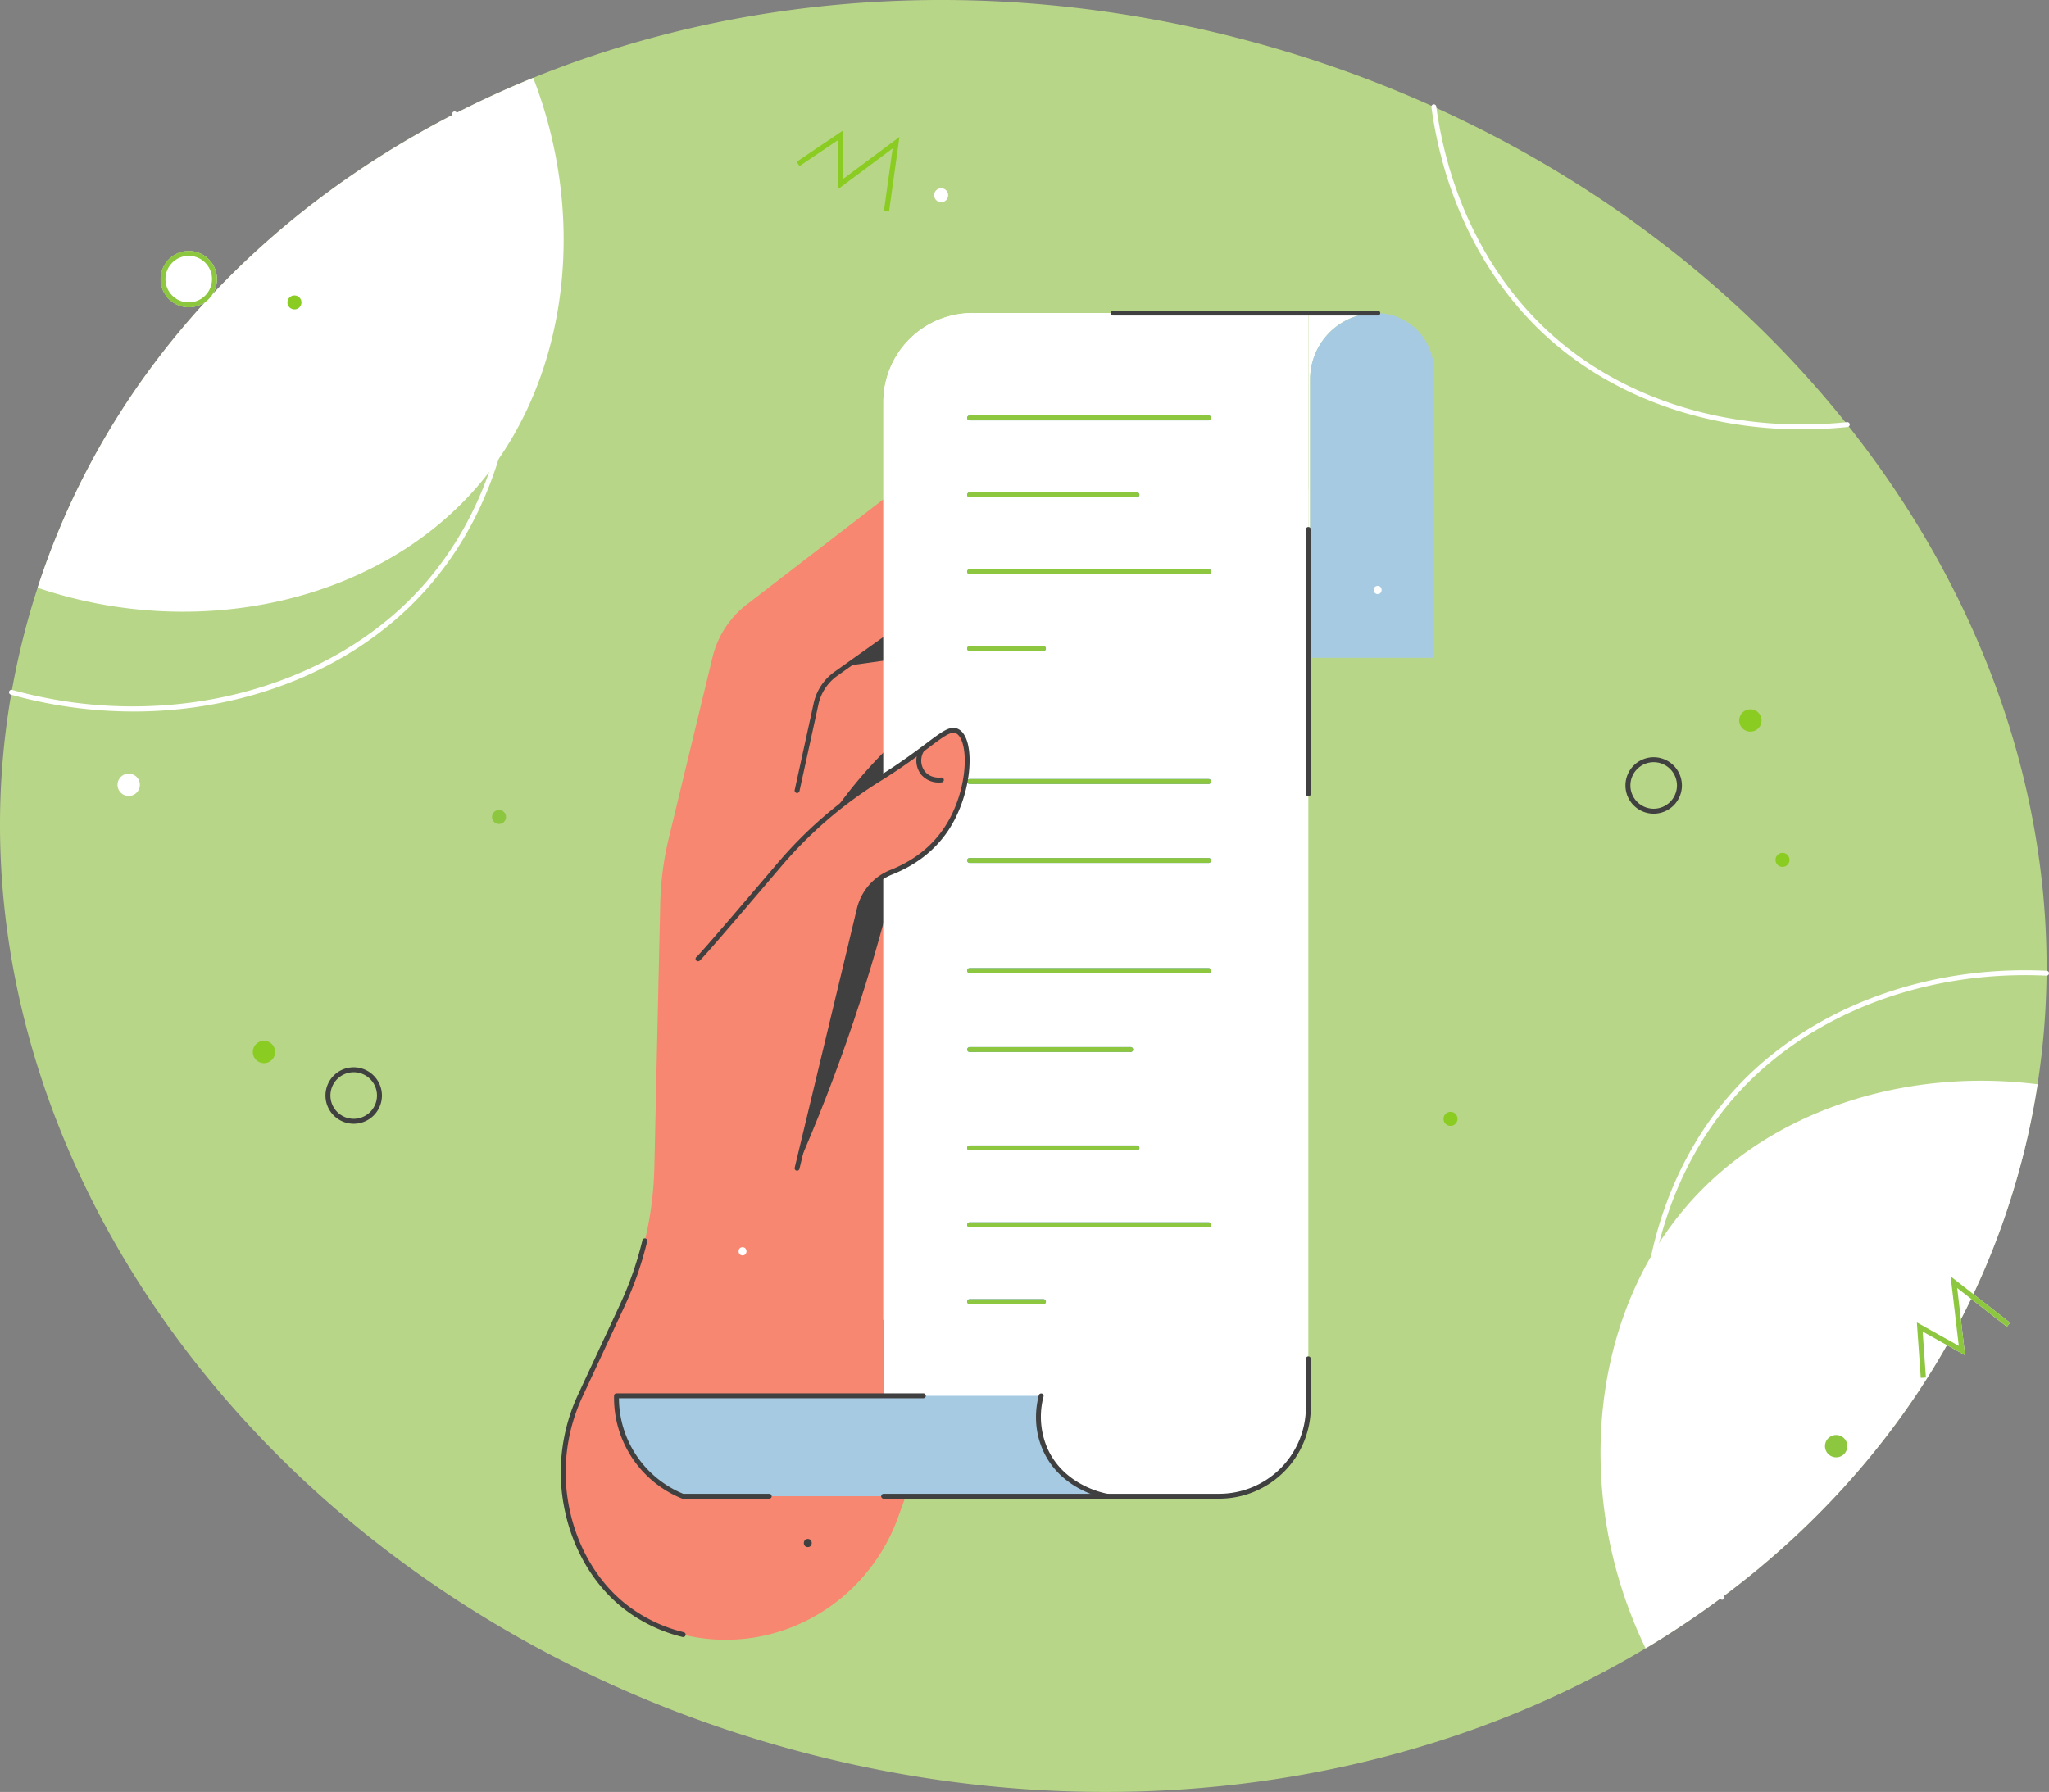 <svg xmlns="http://www.w3.org/2000/svg" xmlns:xlink="http://www.w3.org/1999/xlink" width="1255.465" height="1098.246" viewBox="0 0 1255.465 1098.246"><rect x="0" y="0" width="1255.465" height="1098.246" fill="#808080" stroke="none"/><defs><clipPath id="clip-path"><rect id="Rectangle_2" data-name="Rectangle 2" width="1255.465" height="1098.246" transform="translate(0 0.004)" fill="none"></rect></clipPath></defs><g id="Group_28" data-name="Group 28" transform="translate(0 -0.004)"><g id="Group_27" data-name="Group 27" clip-path="url(#clip-path)"><path id="Path_1" data-name="Path 1" d="M1253.965,596.471a469.9,469.9,0,0,1-44.84,196.666c-.445.98-.91,1.95-1.385,2.92q-3.031,6.339-6.267,12.565c-.849,1.668-1.718,3.316-2.6,4.964q-2.153,4.062-4.387,8.065c-.515.921-1.031,1.841-1.556,2.75q-5.823,10.326-12.181,20.3v.009c-32.9,51.875-75.6,97.008-125.6,134.227a554.692,554.692,0,0,1-46.851,31.315c-144.477,86.384-335.653,114.06-526.445,61.023C162.392,982.473-41.227,699.293,7.07,424.289Q11,401.894,17.178,379.621q2.729-9.795,5.852-19.4c21.511-66.26,56.889-125.17,102.8-175.2q2.229-2.44,4.518-4.862c41.818-44.375,92.025-81.552,148.206-110.381q23.41-12.024,48.166-22.087C457.975-5.652,615.188-16.651,772.138,26.977a740.019,740.019,0,0,1,106.4,38.492c102.982,46.476,189.437,114.393,253.331,194.744,78.612,98.857,123.067,216.528,122.1,336.258" fill="#b8d687"></path><path id="Path_2" data-name="Path 2" d="M400.93,715.619l3.611-161.794a188.155,188.155,0,0,1,5.218-40l26.8-110.943a58.235,58.235,0,0,1,21.082-32.47l97.96-75.421,173.861,369.96-149.1,181.442-30.09,83.5c-16.259,45.119-59.105,75.729-107.06,75.086-22.044-.295-43.179-7.049-59.959-20.1-21.354-16.611-34.534-42.55-37.59-71.194a111.522,111.522,0,0,1,10.09-58.8l25.46-54.7a211.578,211.578,0,0,0,19.708-84.562" fill="#f78771"></path><path id="Path_3" data-name="Path 3" d="M418.607,1003.334a1.474,1.474,0,0,1-.364-.045,95.667,95.667,0,0,1-35.9-17.232c-21.107-16.418-35.015-42.741-38.16-72.219A112.982,112.982,0,0,1,354.4,854.251l25.461-54.7a210.6,210.6,0,0,0,13.757-39.367,1.5,1.5,0,1,1,2.916.7,213.569,213.569,0,0,1-13.953,39.929l-25.461,54.7a109.982,109.982,0,0,0-9.958,58c3.059,28.672,16.551,54.249,37.019,70.169a92.672,92.672,0,0,0,34.787,16.69,1.5,1.5,0,0,1-.362,2.955" fill="#404040"></path><path id="Path_4" data-name="Path 4" d="M488.99,714c11.667-26.643,23.234-56.01,34-88,9.688-28.787,17.566-56.247,24-82q-4.282-14.805-8.564-29.611l-48.014,58.122L488.99,714" fill="#404040"></path><path id="Path_5" data-name="Path 5" d="M521.748,407.666l32.153-4.519.344-20.257Z" fill="#404040"></path><path id="Path_6" data-name="Path 6" d="M503.99,508l48.629-33.159-5.282-19.559A281.453,281.453,0,0,0,503.99,508" fill="#404040"></path><path id="Path_7" data-name="Path 7" d="M488.388,486.018a1.54,1.54,0,0,1-.322-.035,1.5,1.5,0,0,1-1.145-1.786l11.625-53.142a32.073,32.073,0,0,1,12.753-19.31l57.083-40.65a1.5,1.5,0,1,1,1.74,2.443l-57.083,40.65A29.085,29.085,0,0,0,501.477,431.7l-11.625,53.142a1.5,1.5,0,0,1-1.464,1.18" fill="#404040"></path><path id="Path_8" data-name="Path 8" d="M747.053,917.008H541.432V300.043H801.649V862.412a54.6,54.6,0,0,1-54.6,54.6" fill="#fff"></path><path id="Path_9" data-name="Path 9" d="M801.477,191.885V808.849H541.262V246.48a54.594,54.594,0,0,1,54.594-54.6Z" fill="#fff"></path><path id="Path_10" data-name="Path 10" d="M740.544,257.659H594.11a1.516,1.516,0,0,1,0-3.033H740.544a1.516,1.516,0,0,1,0,3.033" fill="#404040"></path><path id="Path_11" data-name="Path 11" d="M696.614,304.772H594.11a1.516,1.516,0,0,1,0-3.032h102.5a1.516,1.516,0,0,1,0,3.032" fill="#404040"></path><path id="Path_12" data-name="Path 12" d="M740.544,351.886H594.11a1.516,1.516,0,0,1,0-3.032H740.544a1.516,1.516,0,0,1,0,3.032" fill="#404040"></path><path id="Path_13" data-name="Path 13" d="M639.313,399h-45.2a1.516,1.516,0,1,1,0-3.032h45.2a1.516,1.516,0,0,1,0,3.032" fill="#404040"></path><path id="Path_14" data-name="Path 14" d="M696.614,705.056H594.11a1.516,1.516,0,0,1,0-3.032h102.5a1.516,1.516,0,0,1,0,3.032" fill="#404040"></path><path id="Path_15" data-name="Path 15" d="M740.544,752.17H594.11a1.516,1.516,0,0,1,0-3.033H740.544a1.516,1.516,0,0,1,0,3.033" fill="#404040"></path><path id="Path_16" data-name="Path 16" d="M639.313,799.284h-45.2a1.516,1.516,0,1,1,0-3.032h45.2a1.516,1.516,0,0,1,0,3.032" fill="#404040"></path><path id="Path_17" data-name="Path 17" d="M740.544,480.493H594.11a1.516,1.516,0,0,1,0-3.032H740.544a1.516,1.516,0,0,1,0,3.032" fill="#404040"></path><path id="Path_18" data-name="Path 18" d="M740.544,528.88H594.11a1.516,1.516,0,0,1,0-3.032H740.544a1.516,1.516,0,0,1,0,3.032" fill="#404040"></path><path id="Path_19" data-name="Path 19" d="M740.544,596.367H594.11a1.516,1.516,0,0,1,0-3.032H740.544a1.516,1.516,0,0,1,0,3.032" fill="#404040"></path><path id="Path_20" data-name="Path 20" d="M692.794,644.754H594.109a1.517,1.517,0,0,1,0-3.033h98.685a1.517,1.517,0,0,1,0,3.033" fill="#404040"></path><path id="Path_21" data-name="Path 21" d="M801.477,191.885V808.849H541.262V246.48a54.594,54.594,0,0,1,54.594-54.6Z" fill="#fff"></path><path id="Path_22" data-name="Path 22" d="M740.544,257.659H594.11a1.516,1.516,0,0,1,0-3.033H740.544a1.516,1.516,0,0,1,0,3.033" fill="#6397ff"></path><path id="Path_23" data-name="Path 23" d="M696.614,304.772H594.11a1.516,1.516,0,0,1,0-3.032h102.5a1.516,1.516,0,0,1,0,3.032" fill="#6397ff"></path><path id="Path_24" data-name="Path 24" d="M740.544,351.886H594.11a1.516,1.516,0,0,1,0-3.032H740.544a1.516,1.516,0,0,1,0,3.032" fill="#6397ff"></path><path id="Path_25" data-name="Path 25" d="M639.313,399h-45.2a1.516,1.516,0,1,1,0-3.032h45.2a1.516,1.516,0,0,1,0,3.032" fill="#6397ff"></path><path id="Path_26" data-name="Path 26" d="M696.614,705.056H594.11a1.516,1.516,0,0,1,0-3.032h102.5a1.516,1.516,0,0,1,0,3.032" fill="#6397ff"></path><path id="Path_27" data-name="Path 27" d="M740.544,752.17H594.11a1.516,1.516,0,0,1,0-3.033H740.544a1.516,1.516,0,0,1,0,3.033" fill="#6397ff"></path><path id="Path_28" data-name="Path 28" d="M639.313,799.284h-45.2a1.516,1.516,0,1,1,0-3.032h45.2a1.516,1.516,0,0,1,0,3.032" fill="#6397ff"></path><path id="Path_29" data-name="Path 29" d="M740.544,480.493H594.11a1.516,1.516,0,0,1,0-3.032H740.544a1.516,1.516,0,0,1,0,3.032" fill="#6397ff"></path><path id="Path_30" data-name="Path 30" d="M740.544,528.88H594.11a1.516,1.516,0,0,1,0-3.032H740.544a1.516,1.516,0,0,1,0,3.032" fill="#6397ff"></path><path id="Path_31" data-name="Path 31" d="M740.544,596.367H594.11a1.516,1.516,0,0,1,0-3.032H740.544a1.516,1.516,0,0,1,0,3.032" fill="#6397ff"></path><path id="Path_32" data-name="Path 32" d="M692.794,644.754H594.109a1.517,1.517,0,0,1,0-3.033h98.685a1.517,1.517,0,0,1,0,3.033" fill="#6397ff"></path><path id="Path_33" data-name="Path 33" d="M740.544,257.659H594.11a1.516,1.516,0,0,1,0-3.033H740.544a1.516,1.516,0,0,1,0,3.033" fill="#8dc63f"></path><path id="Path_34" data-name="Path 34" d="M696.614,304.772H594.11a1.516,1.516,0,0,1,0-3.032h102.5a1.516,1.516,0,0,1,0,3.032" fill="#8dc63f"></path><path id="Path_35" data-name="Path 35" d="M740.544,351.886H594.11a1.516,1.516,0,0,1,0-3.032H740.544a1.516,1.516,0,0,1,0,3.032" fill="#8dc63f"></path><path id="Path_36" data-name="Path 36" d="M639.313,399h-45.2a1.516,1.516,0,1,1,0-3.032h45.2a1.516,1.516,0,0,1,0,3.032" fill="#8dc63f"></path><path id="Path_37" data-name="Path 37" d="M696.614,705.056H594.11a1.516,1.516,0,0,1,0-3.032h102.5a1.516,1.516,0,0,1,0,3.032" fill="#8dc63f"></path><path id="Path_38" data-name="Path 38" d="M740.544,752.17H594.11a1.516,1.516,0,0,1,0-3.033H740.544a1.516,1.516,0,0,1,0,3.033" fill="#8dc63f"></path><path id="Path_39" data-name="Path 39" d="M639.313,799.284h-45.2a1.516,1.516,0,1,1,0-3.032h45.2a1.516,1.516,0,0,1,0,3.032" fill="#8dc63f"></path><path id="Path_40" data-name="Path 40" d="M740.544,480.493H594.11a1.516,1.516,0,0,1,0-3.032H740.544a1.516,1.516,0,0,1,0,3.032" fill="#8dc63f"></path><path id="Path_41" data-name="Path 41" d="M740.544,528.88H594.11a1.516,1.516,0,0,1,0-3.032H740.544a1.516,1.516,0,0,1,0,3.032" fill="#8dc63f"></path><path id="Path_42" data-name="Path 42" d="M740.544,596.367H594.11a1.516,1.516,0,0,1,0-3.032H740.544a1.516,1.516,0,0,1,0,3.032" fill="#8dc63f"></path><path id="Path_43" data-name="Path 43" d="M692.794,644.754H594.109a1.517,1.517,0,0,1,0-3.033h98.685a1.517,1.517,0,0,1,0,3.033" fill="#8dc63f"></path><path id="Path_44" data-name="Path 44" d="M841.071,191.885v.062a40.589,40.589,0,0,0-38.32,40.523V403.147h-1.1V191.885Z" fill="#fff"></path><path id="Path_45" data-name="Path 45" d="M878.562,227.112V403.146H802.751V232.47a40.589,40.589,0,0,1,38.32-40.523c.748-.041,1.506-.062,2.264-.062a35.236,35.236,0,0,1,35.227,35.227" fill="#a6cae2"></path><path id="Path_46" data-name="Path 46" d="M678.536,917.008H418.319a65.072,65.072,0,0,1-40.571-61.557H637.965c-1.154,4.415-4.239,18.546,2.8,33.577,10.692,22.838,35.294,27.548,37.773,27.98" fill="#a6cae2"></path><path id="Path_47" data-name="Path 47" d="M678.538,918.508a1.426,1.426,0,0,1-.259-.023c-2.829-.492-27.95-5.484-38.875-28.822-6.661-14.226-4.67-27.779-2.891-34.591a1.5,1.5,0,0,1,2.9.758,48.5,48.5,0,0,0,2.7,32.562c10.281,21.962,34,26.674,36.672,27.138a1.5,1.5,0,0,1-.255,2.978" fill="#404040"></path><path id="Path_48" data-name="Path 48" d="M471.314,918.508H418.319a1.526,1.526,0,0,1-.566-.11,66.576,66.576,0,0,1-41.506-62.974,1.5,1.5,0,0,1,1.5-1.473H565.772a1.5,1.5,0,0,1,0,3H379.239a63.561,63.561,0,0,0,39.376,58.557h52.7a1.5,1.5,0,0,1,0,3" fill="#404040"></path><path id="Path_49" data-name="Path 49" d="M747.054,918.508H541.433a1.5,1.5,0,0,1,0-3H747.054a53.156,53.156,0,0,0,53.1-53.1v-29.6a1.5,1.5,0,0,1,3,0v29.6a56.159,56.159,0,0,1-56.1,56.1" fill="#404040"></path><path id="Path_50" data-name="Path 50" d="M844.2,193.386H682.143a1.5,1.5,0,0,1,0-3H844.2a1.5,1.5,0,0,1,0,3" fill="#404040"></path><path id="Path_51" data-name="Path 51" d="M800.149,486.532V324.476a1.5,1.5,0,1,1,3,0V486.532a1.5,1.5,0,0,1-3,0" fill="#404040"></path><path id="Path_52" data-name="Path 52" d="M427.737,587.621c1.165-.582,27.5-31.365,49.608-57.354A259.579,259.579,0,0,1,538.216,477.7c4.108-2.546,8.4-5.324,12.841-8.346,22.554-15.362,29.642-24.014,35.379-21.227,9.544,4.637,8.61,37.669-7.076,60.649-9.883,14.479-23.725,22.189-34.489,26.283a28.851,28.851,0,0,0-17.9,20.178q-19.292,80.379-38.582,160.757Z" fill="#f78771"></path><path id="Path_53" data-name="Path 53" d="M488.387,717.495a1.52,1.52,0,0,1-.351-.041,1.5,1.5,0,0,1-1.108-1.809l38.139-158.911a34.041,34.041,0,0,1,20.546-23.573c13.938-5.558,24.875-14.046,32.508-25.229,11.538-16.9,15.1-39.562,11.868-51.7-.94-3.536-2.4-5.872-4.209-6.753-3.079-1.492-7.555,1.864-16.472,8.557-4.53,3.4-10.168,7.631-17.407,12.561-4.218,2.874-8.557,5.693-12.9,8.381a257.747,257.747,0,0,0-60.518,52.263c-48.394,56.881-49.491,57.429-50.08,57.724a1.5,1.5,0,0,1-1.495-2.6c1.025-.878,8.881-9.577,49.29-57.072a260.732,260.732,0,0,1,61.223-52.869c4.3-2.665,8.6-5.461,12.787-8.31,7.182-4.892,12.788-9.1,17.294-12.481,10.2-7.657,14.859-11.151,19.584-8.856,2.622,1.273,4.626,4.275,5.8,8.68,3.4,12.793-.266,36.551-12.289,54.164-7.975,11.684-19.372,20.541-33.874,26.325a31.037,31.037,0,0,0-18.741,21.486l-38.139,158.91a1.5,1.5,0,0,1-1.458,1.151m-61.32-131.216,0,0,0,0" fill="#404040"></path><path id="Path_54" data-name="Path 54" d="M575.375,479.586a14.006,14.006,0,0,1-10.8-4.657,13.856,13.856,0,0,1-1.164-15.873,1.5,1.5,0,1,1,2.6,1.505,10.849,10.849,0,0,0,.859,12.43c3.684,4.358,9.51,3.564,9.756,3.528a1.5,1.5,0,0,1,.434,2.968,12.394,12.394,0,0,1-1.679.1" fill="#404040"></path><path id="Path_55" data-name="Path 55" d="M454.969,769.415c3.217,0,3.223-5,0-5s-3.223,5,0,5" fill="#fff"></path><path id="Path_56" data-name="Path 56" d="M844.135,364.077c3.217,0,3.223-5,0-5s-3.223,5,0,5" fill="#fff"></path><path id="Path_57" data-name="Path 57" d="M494.951,948.179c3.216,0,3.222-5,0-5s-3.224,5,0,5" fill="#404040"></path><path id="Path_58" data-name="Path 58" d="M1236.811,718.639a468.971,468.971,0,0,1-27.686,74.5l22.48,17.518-1.94,2.486-21.925-17.082q-3.033,6.338-6.267,12.564l2.588,21.985-11.13-6.206q-5.821,10.326-12.18,20.307c-32.9,51.876-75.6,97.009-125.6,134.227a554.935,554.935,0,0,1-46.852,31.315c-39.442-81.735-35.853-176.095,5.813-244.416a199.669,199.669,0,0,1,20.125-27.545c49.894-57.232,132.1-84.08,214.243-73.759a469.309,469.309,0,0,1-11.665,54.109" fill="#fff"></path><path id="Path_59" data-name="Path 59" d="M302.622,285.4q-5.109,7.02-10.816,13.565c-61.013,69.979-170.333,94.542-268.776,61.256,21.51-66.259,56.889-125.17,102.8-175.195a17.24,17.24,0,1,1,4.518-4.862c41.819-44.375,92.025-81.553,148.206-110.382Q301.966,57.76,326.72,47.7c31.871,82.463,22.248,174.083-24.1,237.7" fill="#fff"></path><path id="Path_60" data-name="Path 60" d="M81.793,436.074A279.71,279.71,0,0,1,6.666,425.733a1.5,1.5,0,1,1,.806-2.889c94.3,26.306,195.929.094,252.879-65.224,17.949-20.585,31.682-45.01,40.821-72.6.008-.03.016-.059.026-.088,22.579-68.306,13.628-148.457-23.947-214.4a1.5,1.5,0,0,1,2.607-1.485,281.63,281.63,0,0,1,35.185,109.141c3.875,36.927.081,74.137-10.971,107.611-.008.031-.016.06-.026.089-9.264,28-23.2,52.8-41.434,73.708-28.58,32.78-68.1,56.354-114.285,68.171a268.505,268.505,0,0,1-66.534,8.312M302.622,285.412h0Z" fill="#fff"></path><path id="Path_61" data-name="Path 61" d="M1055.147,980.435a1.5,1.5,0,0,1-1.244-.661,278.632,278.632,0,0,1-43.4-106.123c-6.668-36.266-5.931-73.659,2.13-108.135.01-.042.022-.083.035-.123,8.406-35.9,24.732-68.509,47.218-94.3,44.776-51.359,117.357-79.827,194.149-76.122a1.5,1.5,0,1,1-.145,3c-75.887-3.639-147.564,24.424-191.742,75.1-22.187,25.445-38.3,57.642-46.582,93.11-.01.04-.021.079-.033.118-16.677,71.441-1.789,148.636,40.854,211.8a1.5,1.5,0,0,1-1.242,2.339" fill="#fff"></path><path id="Path_62" data-name="Path 62" d="M1104.031,263.15c-58.766,0-113.711-19.277-153.879-54.626-39.249-34.538-65.211-85.271-73.1-142.852a1.5,1.5,0,1,1,2.972-.407c7.793,56.867,33.4,106.944,72.112,141.007,45.864,40.363,111.32,59.482,179.58,52.448a1.5,1.5,0,0,1,.306,2.985,273.152,273.152,0,0,1-27.99,1.445" fill="#fff"></path><path id="Path_63" data-name="Path 63" d="M488.1,99.172,516.33,80.11l.42,29.43,34.358-25.614-6.367,45.713-3.126-.435L546.94,90.97l-33.257,24.792-.425-29.769-23.392,15.795Z" fill="#8acc21"></path><path id="Path_64" data-name="Path 64" d="M1231.605,810.654l-1.941,2.487-21.924-17.083-8.522-6.641,2.254,19.205,2.588,21.986-11.129-6.207-14.869-8.309,1.981,28.162-3.144.222-2.4-33.984,19.984,11.16,5.711,3.194-1.324-11.261-3.68-31.305,13.929,10.857Z" fill="#8dc63f"></path><path id="Path_65" data-name="Path 65" d="M85.693,480.99a6.838,6.838,0,1,1-6.838-6.838,6.838,6.838,0,0,1,6.838,6.838" fill="#fff"></path><path id="Path_66" data-name="Path 66" d="M1131.891,886.328a6.838,6.838,0,1,1-6.838-6.838,6.838,6.838,0,0,1,6.838,6.838" fill="#8dc63f"></path><path id="Path_67" data-name="Path 67" d="M1079.328,441.568a6.838,6.838,0,1,1-6.838-6.838,6.838,6.838,0,0,1,6.838,6.838" fill="#8acc21"></path><path id="Path_68" data-name="Path 68" d="M168.581,644.742a6.838,6.838,0,1,1-6.839-6.837,6.839,6.839,0,0,1,6.839,6.837" fill="#8acc21"></path><path id="Path_69" data-name="Path 69" d="M310.049,500.724a4.288,4.288,0,1,1-4.288-4.288,4.288,4.288,0,0,1,4.288,4.288" fill="#8dc63f"></path><path id="Path_70" data-name="Path 70" d="M893.049,685.724a4.288,4.288,0,1,1-4.288-4.288,4.288,4.288,0,0,1,4.288,4.288" fill="#8acc21"></path><path id="Path_71" data-name="Path 71" d="M1096.466,527.005a4.288,4.288,0,1,1-4.288-4.288,4.288,4.288,0,0,1,4.288,4.288" fill="#8acc21"></path><path id="Path_72" data-name="Path 72" d="M184.707,185.349a4.288,4.288,0,1,1-4.288-4.288,4.288,4.288,0,0,1,4.288,4.288" fill="#8acc21"></path><path id="Path_73" data-name="Path 73" d="M580.948,119.645a4.288,4.288,0,1,1-4.288-4.288,4.288,4.288,0,0,1,4.288,4.288" fill="#fff"></path><path id="Path_74" data-name="Path 74" d="M216.723,654.128a17.3,17.3,0,1,0,17.295,17.295,17.322,17.322,0,0,0-17.295-17.295m0,31.558a14.262,14.262,0,1,1,14.263-14.263,14.281,14.281,0,0,1-14.263,14.263" fill="#404040"></path><path id="Path_75" data-name="Path 75" d="M115.641,153.773a17.293,17.293,0,1,0,17.3,17.295,17.322,17.322,0,0,0-17.3-17.295m0,31.558A14.262,14.262,0,1,1,129.9,171.068a14.281,14.281,0,0,1-14.263,14.263" fill="#8dc63f"></path><path id="Path_76" data-name="Path 76" d="M1013.248,464.094a17.3,17.3,0,1,0,17.295,17.3,17.322,17.322,0,0,0-17.295-17.3m0,31.558a14.262,14.262,0,1,1,14.263-14.263,14.282,14.282,0,0,1-14.263,14.263" fill="#404040"></path></g></g></svg>